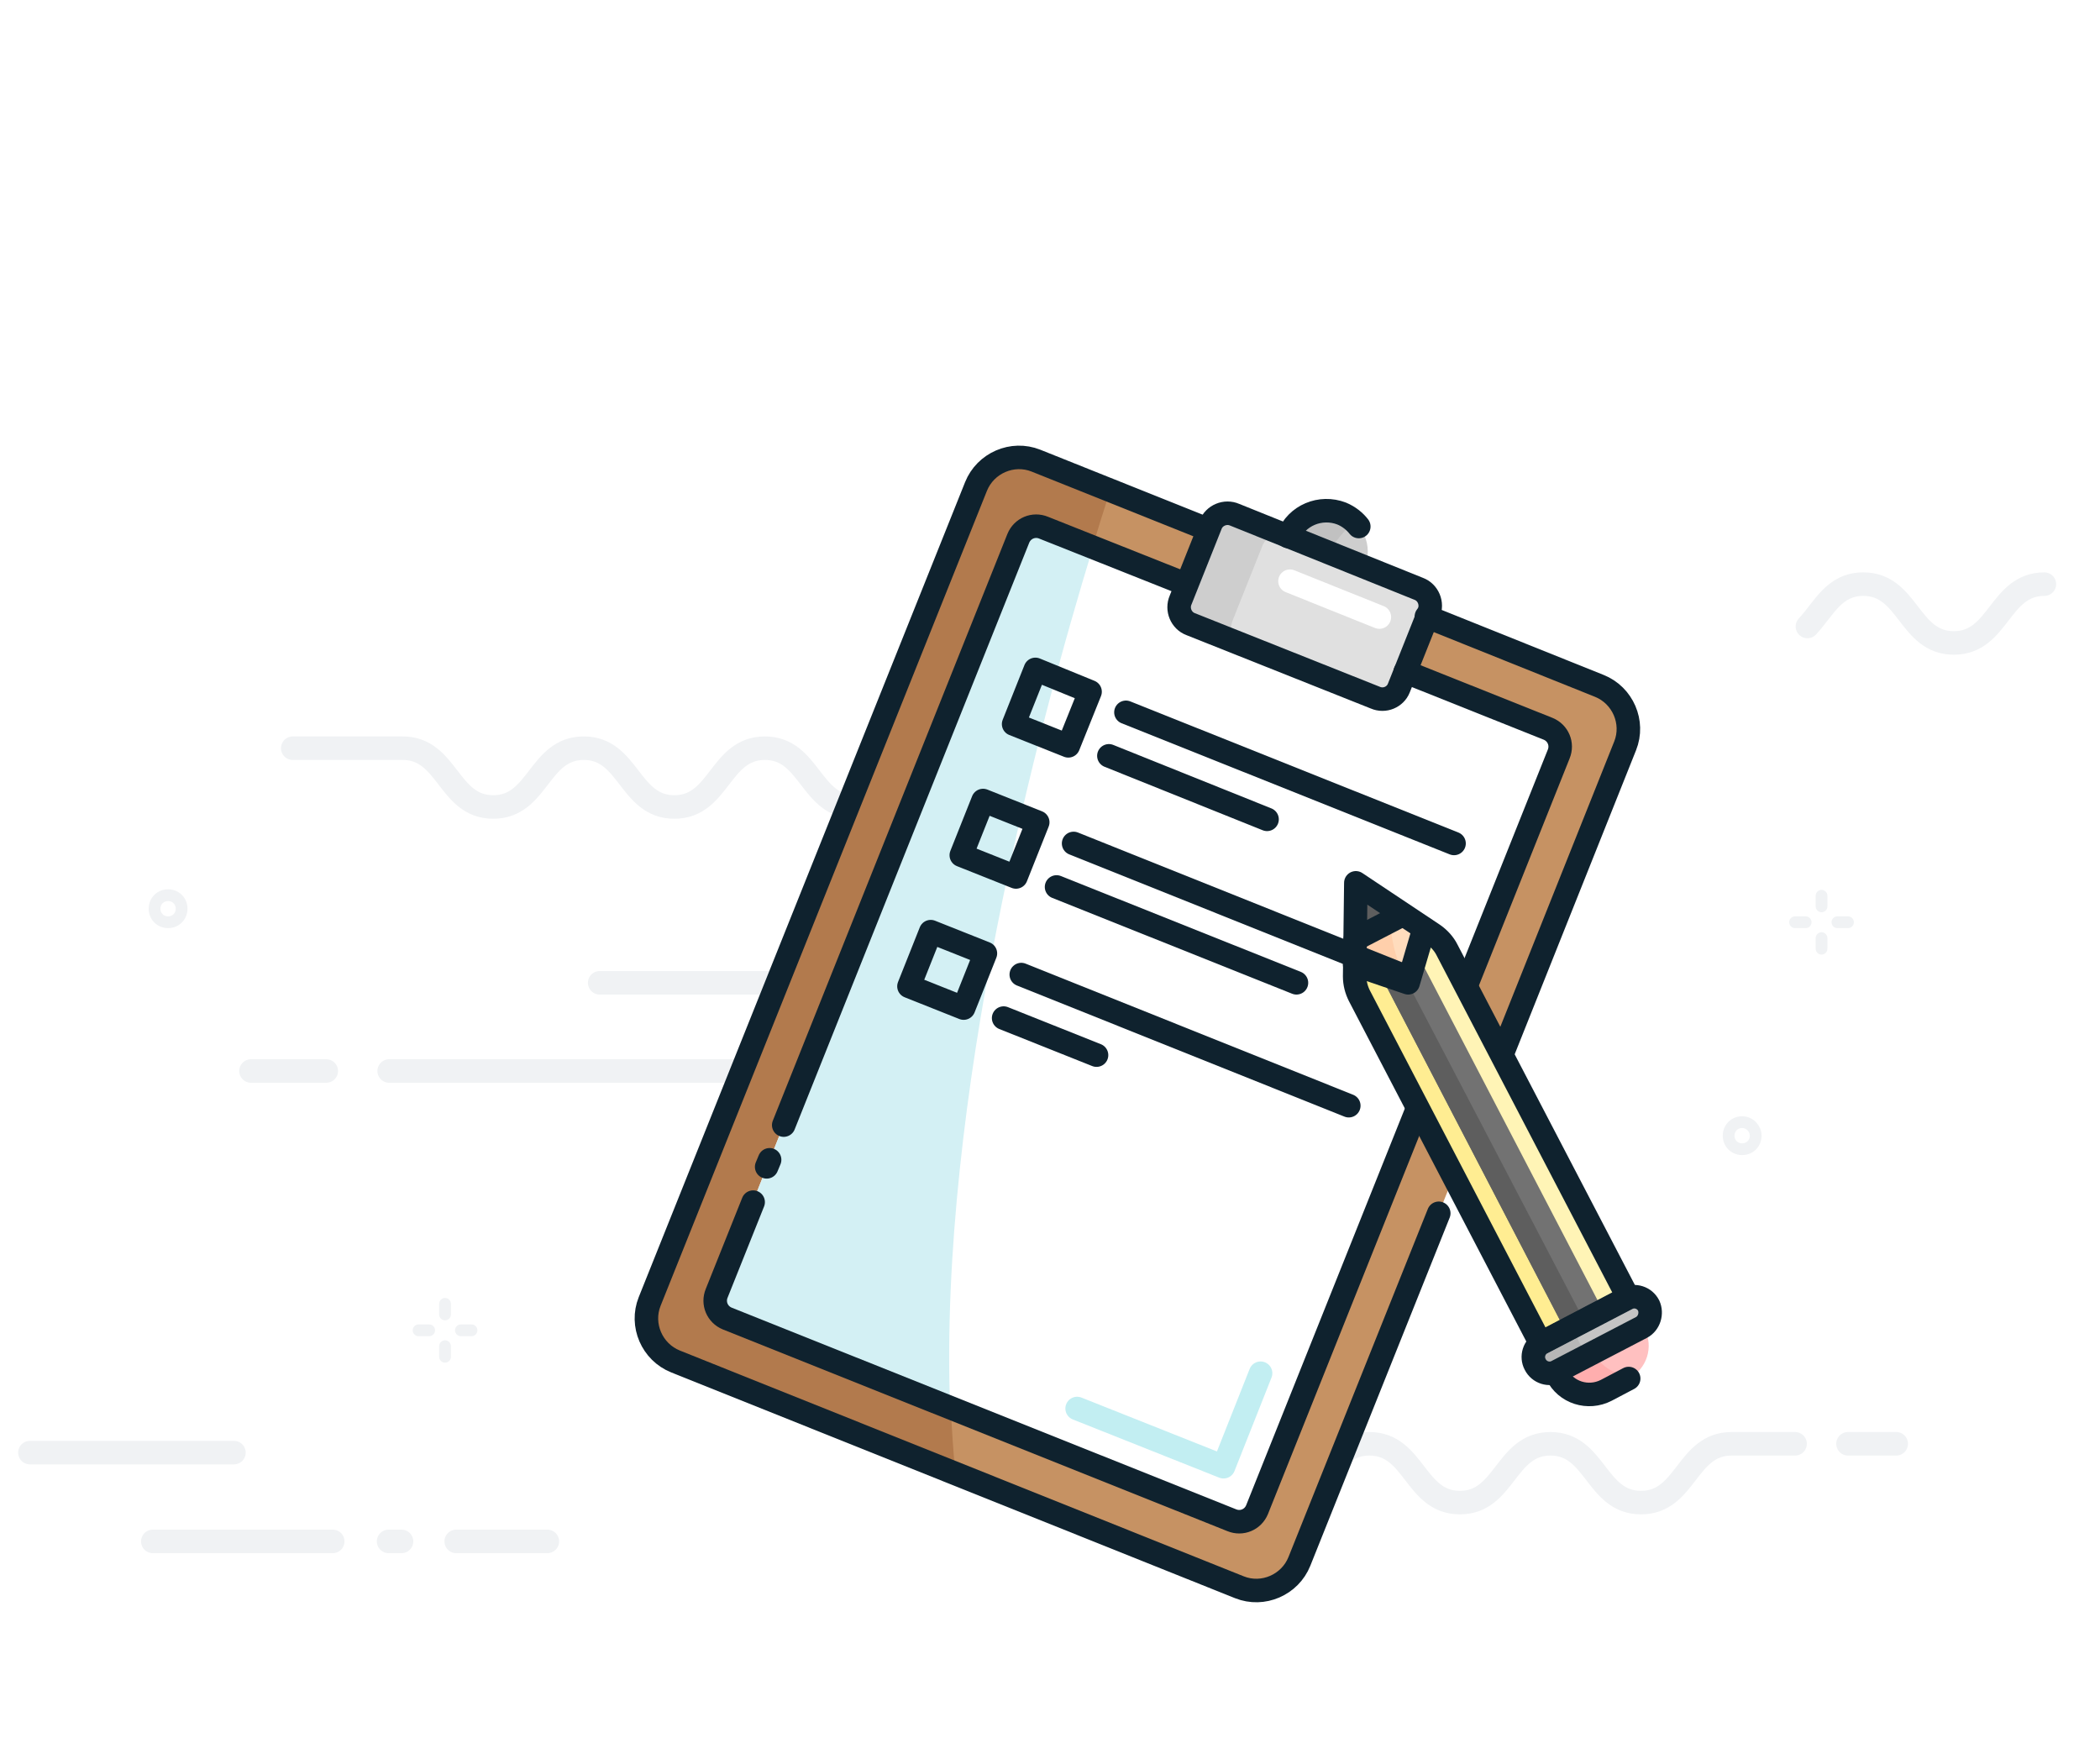 <?xml version="1.0" encoding="UTF-8"?>
<svg width="250px" height="210px" viewBox="0 0 250 210" version="1.1" xmlns="http://www.w3.org/2000/svg" xmlns:xlink="http://www.w3.org/1999/xlink">
    <!-- Generator: Sketch 63.1 (92452) - https://sketch.com -->
    <title>3-follow-instructions</title>
    <desc>Created with Sketch.</desc>
    <g id="End-users" stroke="none" stroke-width="1" fill="none" fill-rule="evenodd">
        <g id="Desktop-HD" transform="translate(-990, -1134)">
            <g id="3-follow-instructions" transform="translate(990, 1134)">
                <rect id="Rectangle" fill="#FFFFFF" x="0" y="0" width="250" height="210"></rect>
                <g id="Group" transform="translate(3, 54)">
                    <g id="sheens_2" stroke-linecap="round" transform="translate(0, 15.4)" stroke="#F0F2F4" stroke-width="2.8">
                        <path d="M98.84,26.67 C93.45,26.67 93.45,19.67 88.06,19.67 C82.67,19.67 82.67,26.67 77.28,26.67 C71.89,26.67 71.89,19.67 66.5,19.67 C61.11,19.67 61.11,26.67 55.72,26.67 C50.33,26.67 50.33,19.67 44.94,19.67 L31.85,19.67" id="Stroke-2"></path>
                        <path d="M240.38,0.14 C234.99,0.14 234.99,7.14 229.6,7.14 C224.21,7.14 224.21,0.14 218.82,0.14 C215.32,0.14 214.13,3.08 212.17,5.18" id="Stroke-4"></path>
                        <path d="M149.24,109.48 C154.63,109.48 154.63,102.48 160.02,102.48 C165.41,102.48 165.41,109.48 170.8,109.48 C176.19,109.48 176.19,102.48 181.58,102.48 C186.97,102.48 186.97,109.48 192.36,109.48 C197.75,109.48 197.75,102.48 203.14,102.48 L210.7,102.48" id="Stroke-6"></path>
                        <line x1="92.68" y1="47.6" x2="68.39" y2="47.6" id="Stroke-8"></line>
                        <line x1="90.3" y1="58.1" x2="43.33" y2="58.1" id="Stroke-10"></line>
                        <line x1="24.85" y1="103.53" x2="0.56" y2="103.53" id="Stroke-12"></line>
                        <line x1="36.61" y1="114.1" x2="15.19" y2="114.1" id="Stroke-14"></line>
                        <line x1="44.8" y1="114.1" x2="43.26" y2="114.1" id="Stroke-16"></line>
                        <line x1="62.16" y1="114.1" x2="51.31" y2="114.1" id="Stroke-18"></line>
                        <line x1="35.84" y1="58.1" x2="26.88" y2="58.1" id="Stroke-20"></line>
                        <line x1="217" y1="102.48" x2="222.74" y2="102.48" id="Stroke-22"></line>
                    </g>
                    <g id="illustration" transform="translate(73.5, 0)">
                        <g id="fill">
                            <path d="M85.96,13.51 C84.98,16.03 82.11,17.22 79.59,16.24 C77.07,15.26 75.88,12.39 76.86,9.87 C77.84,7.35 80.71,6.16 83.23,7.14 C85.75,8.12 87.01,10.99 85.96,13.51" id="Fill-2" fill="#CECECE" fill-rule="nonzero"></path>
                            <path d="M84.77,8.12 C84.35,7.7 83.79,7.35 83.23,7.14 C80.71,6.16 77.84,7.35 76.86,9.87 C75.88,12.39 77.07,15.26 79.59,16.24 C79.66,16.24 79.66,16.24 79.73,16.31 C81.13,11.97 83.02,9.52 84.77,8.12" id="Fill-4" fill="#C1C1C1" fill-rule="nonzero"></path>
                            <path d="M71.05,134.96 C73.85,136.08 77.07,134.68 78.19,131.88 L117.04,34.86 C118.16,32.06 116.76,28.84 113.96,27.72 L46.83,0.84 C44.03,-0.28 40.81,1.12 39.69,3.92 L0.84,100.94 C-0.28,103.74 1.12,106.96 3.92,108.08 L71.05,134.96 Z" id="Fill-6" fill="#C69263" fill-rule="nonzero"></path>
                            <path d="M55.65,4.41 L46.83,0.84 C44.03,-0.28 40.81,1.12 39.69,3.92 L0.84,100.94 C-0.28,103.74 1.12,106.96 3.92,108.08 L37.24,121.38 C33.04,79.31 49.91,22.26 55.65,4.41" id="Fill-8" fill="#B27A4D" fill-rule="nonzero"></path>
                            <path d="M8.75,100.03 L44.73,10.01 C45.22,8.82 46.55,8.26 47.74,8.75 L107.8,32.83 C108.99,33.32 109.55,34.65 109.06,35.84 L73.08,125.79 C72.59,126.98 71.26,127.54 70.07,127.05 L10.01,103.04 C8.89,102.55 8.26,101.22 8.75,100.03" id="Fill-10" fill="#FFFFFF" fill-rule="nonzero"></path>
                            <path d="M53.62,11.13 L47.81,8.82 C46.62,8.33 45.29,8.89 44.8,10.08 L8.75,100.03 C8.26,101.22 8.82,102.55 10.01,103.04 L36.61,113.68 C35.21,77.07 47.11,32.34 53.62,11.13" id="Fill-12" fill="#D3F0F4" fill-rule="nonzero"></path>
                            <path d="M87.22,29.05 L65.24,20.3 C64.12,19.88 63.56,18.55 64.05,17.43 L67.62,8.47 C68.04,7.35 69.37,6.79 70.49,7.28 L92.4,16.1 C93.52,16.52 94.08,17.85 93.59,18.97 L90.02,27.93 C89.6,28.98 88.34,29.54 87.22,29.05" id="Fill-14" fill="#E0E0E0" fill-rule="nonzero"></path>
                            <path d="M70.21,19.95 L73.78,10.99 C74.2,9.87 75.53,9.31 76.65,9.8 L70.49,7.35 C69.37,6.93 68.11,7.42 67.62,8.54 L64.05,17.5 C63.63,18.62 64.12,19.88 65.24,20.37 L71.4,22.82 C70.28,22.33 69.79,21.07 70.21,19.95" id="Fill-16" fill="#CECECE" fill-rule="nonzero"></path>
                            <path d="M84.91,51.1 L84.77,62.23 C84.77,63.07 84.98,63.84 85.33,64.54 L106.89,105.91 L117.32,100.45 L95.76,59.08 C95.41,58.38 94.85,57.75 94.15,57.26 L84.91,51.1 Z" id="Fill-18" fill="#FFDCBD" fill-rule="nonzero"></path>
                            <path d="M91.07,63 C91.07,63 88.55,58.73 89.11,53.97 L84.91,51.1 L84.77,62.23 C84.77,63.07 84.98,63.84 85.33,64.54 L106.89,105.91 L112.07,103.18 L91.07,63 Z" id="Fill-20" fill="#FFCFAB" fill-rule="nonzero"></path>
                            <path d="M117.39,110.11 L114.73,111.51 C112.56,112.63 109.9,111.79 108.85,109.62 L108.01,107.94 C106.89,105.77 107.73,103.11 109.9,102.06 L112.56,100.66 C114.73,99.54 117.39,100.38 118.44,102.55 L119.28,104.23 C120.4,106.33 119.56,108.99 117.39,110.11" id="Fill-22" fill="#FFC0C0" fill-rule="nonzero"></path>
                            <path d="M113.4,107.24 L112.56,105.56 C111.65,103.74 112.07,101.57 113.54,100.31 C113.19,100.38 112.84,100.52 112.49,100.66 L109.83,102.06 C107.66,103.18 106.82,105.84 107.94,107.94 L108.78,109.62 C109.9,111.79 112.56,112.63 114.66,111.51 L117.32,110.11 C117.67,109.97 117.95,109.69 118.23,109.48 C116.41,109.97 114.31,109.06 113.4,107.24" id="Fill-24" fill="#FFAEAE" fill-rule="nonzero"></path>
                            <path d="M95.76,59.15 C95.41,58.45 94.85,57.82 94.15,57.33 L93.03,56.56 L91.14,63 L84.77,60.83 L84.77,62.23 C84.77,63.07 84.98,63.84 85.33,64.54 L106.89,105.91 L117.32,100.45 L95.76,59.15 Z" id="Fill-26" fill="#FFF4B6" fill-rule="nonzero"></path>
                            <path d="M118.93,104.02 L108.85,109.27 C107.94,109.76 106.75,109.41 106.26,108.43 C105.77,107.52 106.12,106.33 107.1,105.84 L117.18,100.59 C118.09,100.1 119.28,100.45 119.77,101.43 C120.19,102.34 119.84,103.53 118.93,104.02" id="Fill-28" fill="#C4C4C4" fill-rule="nonzero"></path>
                            <path d="M111.44,105.7 C110.95,104.72 111.3,103.6 112.28,103.11 L107.03,105.84 C106.12,106.33 105.7,107.52 106.19,108.43 C106.68,109.34 107.87,109.76 108.78,109.27 L114.03,106.54 C113.12,107.03 111.93,106.68 111.44,105.7" id="Fill-30" fill="#B7B7B7" fill-rule="nonzero"></path>
                            <path d="M91.14,63 L84.77,60.83 L84.77,62.23 C84.77,63.07 84.98,63.84 85.33,64.54 L106.89,105.91 L112.07,103.18 L91.14,63 Z" id="Fill-32" fill="#FFED92" fill-rule="nonzero"></path>
                            <polygon id="Fill-34" fill="#727272" fill-rule="nonzero" points="114.31 101.99 109.83 104.37 87.71 61.81 91.14 63 92.19 59.5"></polygon>
                            <polygon id="Fill-36" fill="#5E5E5E" fill-rule="nonzero" points="91.07 63 87.71 61.81 109.83 104.37 112.07 103.18"></polygon>
                            <polygon id="Fill-38" fill="#727272" fill-rule="nonzero" points="84.84 57.82 90.51 54.88 84.91 51.1"></polygon>
                            <path d="M84.91,51.1 L84.84,57.89 L89.04,55.72 C89.04,55.16 89.04,54.53 89.11,53.97 L84.91,51.1 Z" id="Fill-40" fill="#5E5E5E" fill-rule="nonzero"></path>
                            <line x1="77.07" y1="15.19" x2="87.71" y2="19.46" id="Stroke-42" stroke="#FFFFFF" stroke-width="2.8" stroke-linecap="round" stroke-linejoin="round"></line>
                            <polyline id="Stroke-44" stroke="#C2EEF2" stroke-width="2.8" stroke-linecap="round" stroke-linejoin="round" points="73.57 109.48 69.16 120.61 51.73 113.68"></polyline>
                        </g>
                        <g id="stroke" stroke-linejoin="round" stroke="#0F222E" stroke-width="2.8">
                            <path d="M87.22,29.05 L65.24,20.3 C64.12,19.88 63.56,18.55 64.05,17.43 L67.62,8.47 C68.04,7.35 69.37,6.79 70.49,7.28 L92.4,16.1 C93.52,16.52 94.08,17.85 93.59,18.97 L90.02,27.93 C89.6,28.98 88.34,29.54 87.22,29.05 Z" id="Stroke-11" stroke-linecap="round"></path>
                            <path d="M84.91,51.1 L84.77,62.23 C84.77,63.07 84.98,63.84 85.33,64.54 L106.89,105.91 L117.32,100.45 L95.76,59.08 C95.41,58.38 94.85,57.75 94.15,57.26 L84.91,51.1 Z" id="Stroke-13" stroke-linecap="round"></path>
                            <path d="M118.93,104.02 L108.85,109.27 C107.94,109.76 106.75,109.41 106.26,108.43 C105.77,107.52 106.12,106.33 107.1,105.84 L117.18,100.59 C118.09,100.1 119.28,100.45 119.77,101.43 C120.19,102.34 119.84,103.53 118.93,104.02 Z" id="Stroke-15" stroke-linecap="round"></path>
                            <path d="M117.39,110.11 L114.73,111.51 C112.56,112.63 109.9,111.79 108.85,109.62" id="Stroke-17" stroke-linecap="round"></path>
                            <path d="M90.79,25.97 L107.8,32.76 C108.99,33.25 109.55,34.58 109.06,35.77 L98.21,62.93" id="Stroke-19" stroke-linecap="round"></path>
                            <path d="M16.8,79.94 L44.73,10.08 C45.22,8.89 46.55,8.33 47.74,8.82 L64.47,15.47" id="Stroke-21" stroke-linecap="round"></path>
                            <line x1="14.77" y1="84.91" x2="15.12" y2="84.07" id="Stroke-23" stroke-linecap="round"></line>
                            <path d="M92.05,78.47 L73.15,125.72 C72.66,126.91 71.33,127.47 70.14,126.98 L10.08,102.97 C8.89,102.48 8.33,101.15 8.82,99.96 L13.16,89.11" id="Stroke-25" stroke-linecap="round"></path>
                            <path d="M76.86,9.87 C77.84,7.35 80.71,6.16 83.23,7.14 C84.07,7.49 84.77,8.05 85.26,8.68" id="Stroke-27" stroke-linecap="round"></path>
                            <path d="M67.13,8.96 L46.83,0.84 C44.03,-0.28 40.81,1.12 39.69,3.92 L0.84,100.94 C-0.28,103.74 1.12,106.96 3.92,108.08 L71.05,134.96 C73.85,136.08 77.07,134.68 78.19,131.88 L94.78,90.44" id="Stroke-29" stroke-linecap="round"></path>
                            <path d="M102.41,71.26 L116.97,34.79 C118.09,31.99 116.69,28.77 113.89,27.65 L93.31,19.39" id="Stroke-31" stroke-linecap="round"></path>
                            <polyline id="Stroke-33" stroke-linecap="round" points="93.03 56.56 93.03 56.56 91.14 63 84.77 60.83"></polyline>
                            <line x1="84.84" y1="57.82" x2="90.51" y2="54.88" id="Stroke-35" stroke-linecap="round"></line>
                            <polygon id="Stroke-2_2_" points="50.68 34.79 44.17 32.2 46.76 25.69 53.27 28.35"></polygon>
                            <line x1="57.54" y1="30.8" x2="96.6" y2="46.41" id="Stroke-3" stroke-linecap="round"></line>
                            <line x1="55.51" y1="35.98" x2="74.34" y2="43.54" id="Stroke-4_2_" stroke-linecap="round"></line>
                            <polygon id="Stroke-5" points="44.45 50.4 37.94 47.81 40.53 41.3 47.04 43.89"></polygon>
                            <line x1="51.31" y1="46.41" x2="90.3" y2="62.02" id="Stroke-6_2_" stroke-linecap="round"></line>
                            <line x1="49.28" y1="51.59" x2="77.84" y2="63" id="Stroke-7" stroke-linecap="round"></line>
                            <polygon id="Stroke-8_2_" points="38.22 66.01 31.71 63.42 34.3 56.91 40.81 59.5"></polygon>
                            <line x1="45.08" y1="62.02" x2="84.07" y2="77.63" id="Stroke-9" stroke-linecap="round"></line>
                            <line x1="42.98" y1="67.2" x2="54.04" y2="71.61" id="Stroke-10_2_" stroke-linecap="round"></line>
                        </g>
                    </g>
                    <g id="sheens_1" transform="translate(15.4, 52.5)" stroke="#F0F2F4" stroke-width="1.4">
                        <path d="M3.22,1.68 C3.22,2.59 2.52,3.29 1.61,3.29 C0.7,3.29 0,2.59 0,1.68 C0,0.77 0.7,0.07 1.61,0.07 C2.52,0.07 3.22,0.77 3.22,1.68 Z" id="Stroke-2_1_"></path>
                        <path d="M190.61,28.7 C190.61,29.61 189.91,30.31 189,30.31 C188.09,30.31 187.39,29.61 187.39,28.7 C187.39,27.79 188.09,27.09 189,27.09 C189.91,27.09 190.61,27.86 190.61,28.7 Z" id="Stroke-4_1_"></path>
                        <line x1="198.45" y1="0.14" x2="198.45" y2="1.4" id="Stroke-6_1_" stroke-linecap="round"></line>
                        <line x1="198.45" y1="5.18" x2="198.45" y2="6.44" id="Stroke-8_1_" stroke-linecap="round"></line>
                        <line x1="201.6" y1="3.29" x2="200.34" y2="3.29" id="Stroke-10_1_" stroke-linecap="round"></line>
                        <line x1="196.56" y1="3.29" x2="195.3" y2="3.29" id="Stroke-12_1_" stroke-linecap="round"></line>
                        <line x1="34.58" y1="48.72" x2="34.58" y2="49.98" id="Stroke-14_1_" stroke-linecap="round"></line>
                        <line x1="34.58" y1="53.76" x2="34.58" y2="55.02" id="Stroke-16_1_" stroke-linecap="round"></line>
                        <line x1="37.73" y1="51.87" x2="36.47" y2="51.87" id="Stroke-18_1_" stroke-linecap="round"></line>
                        <line x1="32.69" y1="51.87" x2="31.43" y2="51.87" id="Stroke-20_1_" stroke-linecap="round"></line>
                    </g>
                </g>
            </g>
        </g>
    </g>
</svg>